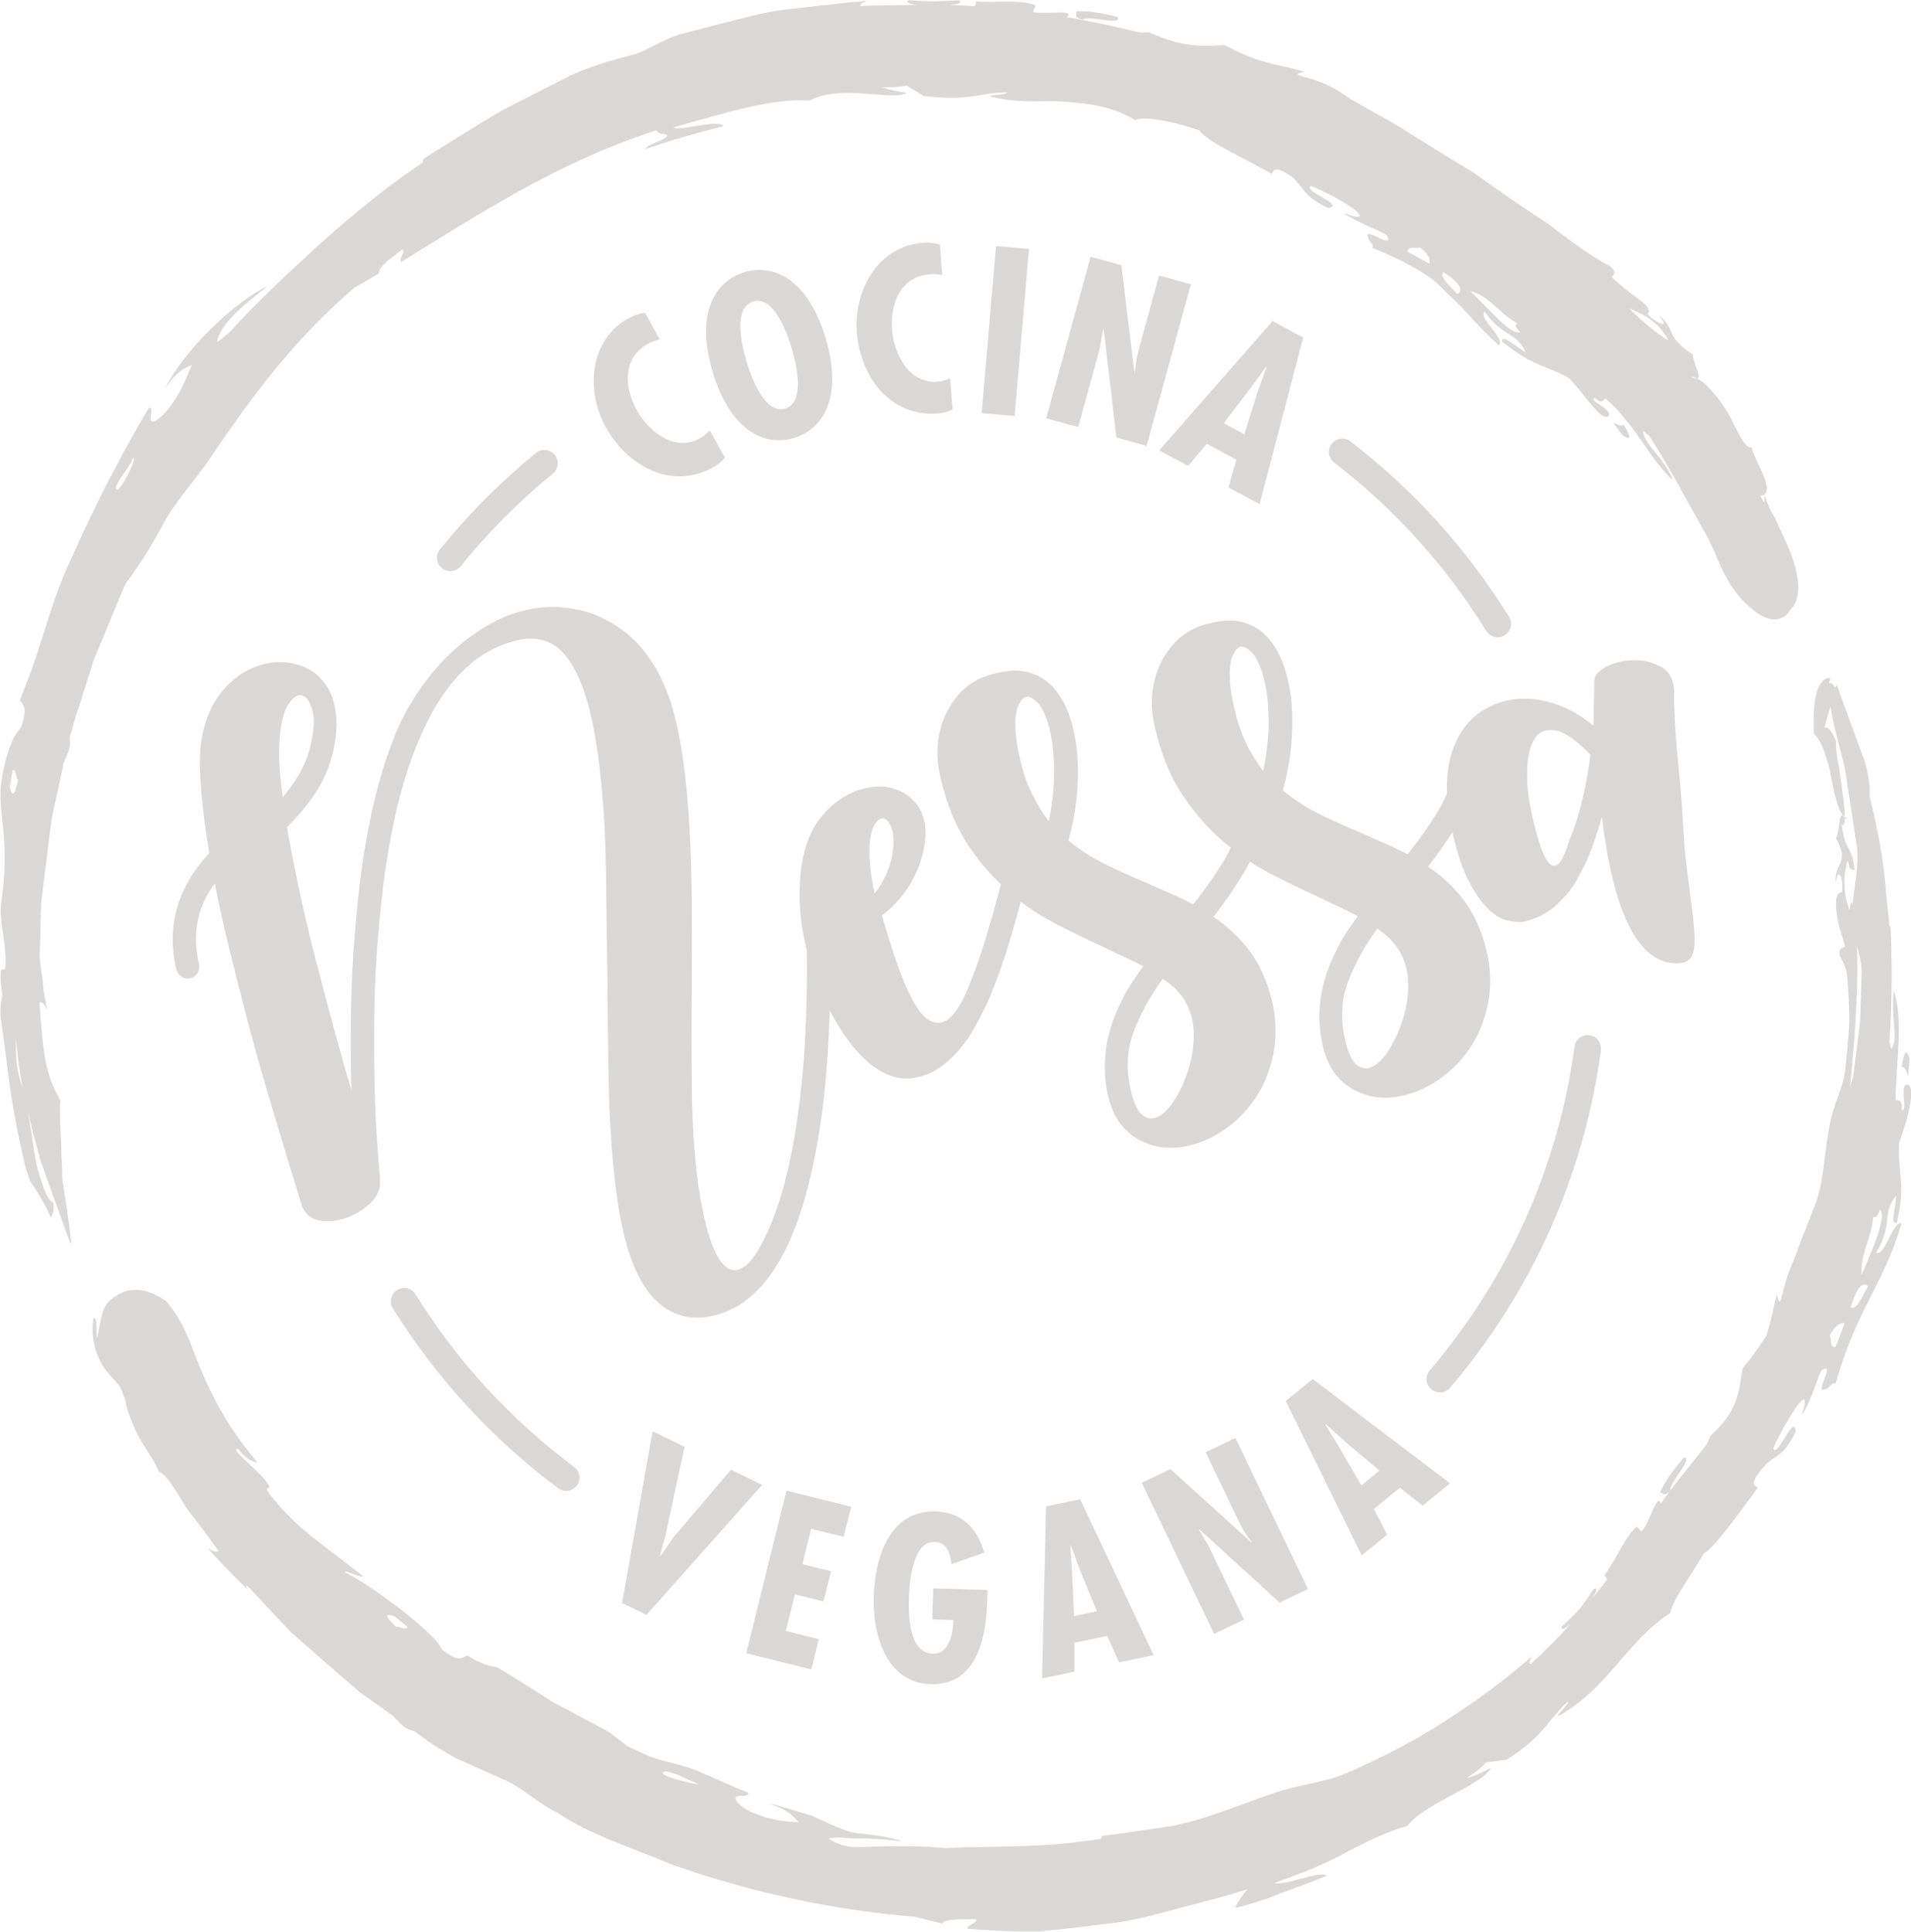<svg xmlns="http://www.w3.org/2000/svg" id="Capa_2" data-name="Capa 2" viewBox="0 0 200 202.14"><defs><style>      .cls-1 {        fill: #dad9d7;      }    </style></defs><g id="ELEMENTOS"><g><path class="cls-1" d="M113.35,2.07c.39-.56,4.09,.69,3.64-.28-1.98-.53-3.33-.65-4.37-.62,.08,.32-.27,.68,.72,.9Z"></path><path class="cls-1" d="M168.82,44.22c.33,.43,.66,.87,.98,1.32,.82,.56,1.04,.38,.12-1.12-.26,.24-.68,.02-1.1-.21Z"></path><path class="cls-1" d="M165.04,92c.63-1.05,1.16-2.16,1.58-3.32,.42-1.16,.76-2.24,1.04-3.22,.32,2.81,.77,5.26,1.34,7.35,.88,3.23,2.01,5.47,3.39,6.74,.99,.89,2.07,1.29,3.26,1.24,2.64-.12,1.66-3.07,.75-11.15-.23-2.05-.27-4.71-.57-7.65-.14-1.48-.26-2.8-.36-3.97-.11-1.17-.17-2.17-.2-3-.06-.99-.08-1.87-.05-2.63-.04-1.25-.49-2.11-1.36-2.6-.87-.49-1.82-.73-2.86-.71-.11,0-.21,0-.32,.01-.92,.05-1.77,.27-2.54,.66-.86,.43-1.29,.94-1.28,1.52l-.1,4.67c-1.77-1.47-3.65-2.37-5.65-2.7-.71-.12-1.4-.16-2.06-.12-1.21,.07-2.34,.38-3.39,.95-1.79,.92-3.05,2.53-3.77,4.84-.35,1.23-.5,2.6-.45,4.09-.2,.49-.43,.98-.7,1.45-.96,1.65-2.1,3.29-3.43,4.94-.77-.41-1.56-.79-2.37-1.14-.82-.35-1.62-.71-2.42-1.07-1.48-.61-2.93-1.27-4.35-1.96-1.42-.7-2.72-1.53-3.91-2.51,.82-2.95,1.13-5.93,.93-8.94-.11-1.35-.36-2.64-.74-3.84-.39-1.21-.93-2.23-1.63-3.07-.7-.84-1.59-1.42-2.66-1.73-.56-.16-1.17-.22-1.83-.19-.62,.03-1.3,.16-2.02,.36-1.23,.29-2.32,.9-3.27,1.83-.5,.54-.95,1.14-1.34,1.82-.39,.68-.67,1.41-.87,2.21-.39,1.56-.38,3.21,.03,4.95,.65,2.78,1.6,5.12,2.86,7.02,1.26,1.9,2.68,3.53,4.25,4.88,.27,.24,.55,.46,.83,.68-.16,.34-.31,.68-.5,1-.96,1.65-2.1,3.29-3.43,4.94-.77-.41-1.56-.79-2.37-1.14-.82-.35-1.62-.71-2.42-1.07-1.48-.62-2.93-1.27-4.35-1.96-1.42-.7-2.72-1.53-3.91-2.51,.82-2.95,1.13-5.93,.93-8.94-.11-1.36-.36-2.64-.74-3.84-.39-1.21-.93-2.23-1.63-3.07-.7-.84-1.59-1.42-2.66-1.73-.56-.16-1.17-.22-1.83-.19-.62,.03-1.3,.16-2.02,.36-1.23,.29-2.32,.9-3.28,1.83-.5,.54-.95,1.14-1.33,1.82-.39,.68-.68,1.41-.87,2.21-.39,1.56-.38,3.21,.03,4.95,.65,2.78,1.6,5.12,2.86,7.02,1.05,1.58,2.21,2.96,3.48,4.17-.45,1.63-.88,3.27-1.36,4.88-.72,2.41-1.49,4.59-2.33,6.54-.73,1.55-1.42,2.5-2.07,2.84-.26,.14-.52,.21-.77,.22-.38,.02-.75-.1-1.11-.35-.6-.42-1.17-1.16-1.71-2.21-.54-1.04-1.03-2.21-1.47-3.48-.45-1.28-.86-2.57-1.25-3.88-.39-1.31-.13-.37-.39-1.31,3.88-2.91,4.97-7.59,4.43-9.9-.21-.91-.63-1.66-1.25-2.25-.62-.59-1.37-.99-2.26-1.2-.49-.12-1-.16-1.53-.13-.72,.04-1.47,.21-2.27,.52-1.37,.57-2.54,1.47-3.51,2.7-.52,.62-.94,1.34-1.26,2.15-.31,.81-.56,1.71-.75,2.72-.42,3.01-.24,6,.53,8.98,.02,.87,.02,1.71,.02,2.51,0,1.76-.06,3.78-.16,6.06-.09,2.28-.28,4.61-.57,6.97-.66,5.6-1.71,10.07-3.14,13.41-.89,2.09-1.73,3.45-2.5,4.07-.39,.31-.76,.48-1.12,.5s-.7-.11-1.02-.37c-.65-.54-1.21-1.58-1.7-3.12-.48-1.54-.88-3.42-1.19-5.65-.38-2.88-.59-6.08-.64-9.61-.05-3.52-.05-7.26-.01-11.2,.02-2.77,.02-5.54,0-8.32-.02-2.78-.1-5.46-.24-8.04-.14-2.58-.38-5.02-.7-7.31-.33-2.29-.78-4.35-1.38-6.17-1.1-3.09-2.67-5.42-4.71-7-1.53-1.15-3.08-1.91-4.67-2.27-1.19-.27-2.37-.37-3.54-.31-.39,.02-.77,.06-1.15,.12-1.54,.23-3.03,.74-4.48,1.52-1.45,.78-2.8,1.74-4.06,2.89-1.26,1.15-2.4,2.46-3.42,3.91-1.02,1.45-1.87,2.97-2.55,4.55-2.18,5.2-3.61,11.97-4.29,20.34-.28,3.12-.44,6.15-.48,9.09-.05,2.94-.03,5.66,.05,8.15-.59-2-1.2-4.15-1.83-6.48-.63-2.32-1.25-4.69-1.88-7.09-.62-2.41-1.2-4.81-1.71-7.2-.52-2.39-.96-4.65-1.33-6.78,1.26-1.22,2.33-2.52,3.2-3.92,.87-1.4,1.46-2.94,1.77-4.65,.2-1.09,.27-2.06,.2-2.9-.07-.84-.22-1.56-.44-2.16-.22-.6-.5-1.09-.81-1.47-.32-.39-.61-.69-.88-.93-.87-.68-1.88-1.08-3.04-1.2-.36-.04-.72-.05-1.09-.03-.8,.04-1.61,.23-2.43,.57-1.4,.58-2.63,1.58-3.67,2.99-1.02,1.49-1.64,3.29-1.86,5.39-.19,2.49,.12,6.17,.92,11.02-3.34,3.61-4.5,7.67-3.45,12.19,.08,.32,.26,.57,.55,.75,.23,.14,.46,.21,.71,.19,.07,0,.14-.01,.21-.03,.32-.07,.57-.26,.75-.55,.18-.29,.24-.6,.16-.92-.44-1.9-.43-3.68,.05-5.31,.31-1.06,.85-2.11,1.6-3.14,.39,2.02,.87,4.19,1.44,6.53,.59,2.42,1.25,5.02,1.98,7.82,.69,2.6,1.38,5.07,2.07,7.4,.69,2.33,1.3,4.38,1.84,6.16,.54,1.78,.97,3.19,1.3,4.25,.33,1.05,.5,1.6,.51,1.64,.37,.88,1.02,1.37,1.94,1.49,.34,.04,.68,.06,1.02,.04,.59-.03,1.18-.16,1.77-.38,.94-.34,1.75-.86,2.45-1.54,.69-.68,1.01-1.42,.96-2.2v-.06s-.01-.08,.02-.13v-.06c-.07-.78-.17-2.05-.3-3.79-.14-1.75-.23-3.81-.28-6.18-.05-2.37-.06-4.96-.02-7.75,.04-2.79,.19-5.66,.47-8.62,.69-8.15,2.08-14.67,4.16-19.55,2.49-5.98,5.93-9.48,10.29-10.5,.41-.1,.8-.15,1.17-.17,1.19-.07,2.22,.25,3.09,.94,1.08,.88,1.99,2.35,2.72,4.42,.73,2.07,1.29,4.83,1.69,8.3,.37,3.18,.58,6.64,.64,10.4,.06,3.75,.11,7.53,.16,11.32,.02,3.68,.07,7.32,.13,10.92,.07,3.6,.27,6.93,.61,10,.38,3.59,.97,6.48,1.77,8.66,.8,2.18,1.84,3.76,3.12,4.76,1.19,.95,2.57,1.39,4.13,1.3,.45-.02,.92-.09,1.4-.21,5.99-1.4,9.81-8.88,11.46-22.45,.27-2.45,.45-4.82,.56-7.13,.04-.82,.07-1.59,.09-2.34,.34,.65,.7,1.29,1.09,1.91,1.25,1.97,2.57,3.39,3.94,4.26,1.09,.69,2.18,1.01,3.28,.95,.29-.02,.58-.06,.86-.12,.95-.22,1.79-.61,2.52-1.15,.73-.55,1.39-1.17,1.98-1.88,.59-.7,1.1-1.46,1.54-2.27,.44-.81,.86-1.62,1.25-2.43,.87-2,1.68-4.24,2.42-6.72,.39-1.3,.76-2.61,1.11-3.93,1.17,.89,2.39,1.66,3.65,2.31,1.73,.89,3.42,1.71,5.06,2.46,.75,.37,1.47,.71,2.16,1.03,.68,.32,1.33,.64,1.95,.96-.44,.61-.87,1.22-1.27,1.83-.4,.62-.75,1.25-1.06,1.91-1.65,3.31-2.1,6.6-1.34,9.85,.49,2.1,1.53,3.61,3.13,4.51,1.18,.67,2.46,.97,3.83,.89,.48-.03,.97-.1,1.48-.22,1.87-.44,3.59-1.38,5.17-2.84,1.61-1.55,2.7-3.31,3.29-5.29,.74-2.22,.81-4.58,.23-7.08-.54-2.14-1.34-3.88-2.39-5.25-1.05-1.37-2.29-2.53-3.73-3.49,1.39-1.75,2.6-3.55,3.64-5.4,.07-.12,.12-.25,.18-.37,.7,.45,1.4,.87,2.13,1.25,1.73,.89,3.42,1.71,5.06,2.46,.75,.37,1.47,.71,2.16,1.03,.68,.32,1.33,.64,1.95,.96-.45,.61-.87,1.22-1.27,1.83-.4,.62-.75,1.25-1.06,1.91-1.65,3.31-2.1,6.6-1.34,9.85,.49,2.1,1.53,3.61,3.13,4.51,1.18,.67,2.46,.97,3.83,.89,.48-.03,.97-.1,1.48-.22,1.86-.44,3.59-1.38,5.17-2.84,1.61-1.55,2.7-3.31,3.29-5.29,.74-2.22,.81-4.58,.23-7.08-.54-2.13-1.34-3.88-2.39-5.25-1.05-1.37-2.29-2.53-3.73-3.49,.94-1.18,1.78-2.38,2.56-3.6,.02,.1,.04,.19,.06,.29,.49,2.1,1.07,3.77,1.73,4.99,.66,1.23,1.33,2.16,2,2.8,.67,.64,1.34,1.03,2,1.17,.52,.11,.99,.15,1.41,.13,.11,0,.21-.02,.31-.03,1.27-.3,2.35-.84,3.26-1.64,.9-.8,1.67-1.72,2.3-2.77ZM29.59,83.42c-.18-1.3-.3-2.47-.35-3.53s-.04-2.01,.05-2.87c.14-1.54,.45-2.66,.91-3.35,.4-.6,.79-.91,1.17-.93,.06,0,.12,0,.19,.01,.44,.09,.79,.54,1.07,1.35,.27,.81,.27,1.95-.02,3.4-.2,1.09-.57,2.13-1.09,3.11-.52,.98-1.17,1.91-1.92,2.8Zm61.52,7.54c-.1-.77-.13-1.46-.11-2.1,.03-1.13,.19-1.96,.49-2.49,.27-.48,.55-.72,.84-.74,.03,0,.07,0,.1,0,.32,.04,.61,.35,.85,.93,.24,.58,.29,1.41,.16,2.48-.09,.81-.31,1.59-.64,2.33-.33,.74-.75,1.46-1.26,2.14-.2-.94-.34-1.79-.44-2.56Zm19.15-8.45c-.09,1.13-.26,2.27-.49,3.41-.66-.85-1.25-1.8-1.76-2.85-.52-1.05-.94-2.27-1.26-3.66-.25-1.07-.4-1.98-.45-2.72-.05-.74-.04-1.35,.01-1.82,.06-.47,.15-.83,.28-1.07,.13-.24,.23-.41,.29-.51,.22-.25,.44-.38,.65-.39,.11,0,.21,.02,.31,.07,.31,.16,.6,.39,.89,.7,.42,.57,.77,1.34,1.04,2.3,.27,.96,.44,2.04,.5,3.24,.08,1.07,.08,2.17-.01,3.3Zm14.61,27.1c-.14,1.1-.4,2.14-.78,3.13-.38,.99-.83,1.87-1.36,2.64-.53,.77-1.07,1.28-1.62,1.51-.18,.08-.36,.12-.54,.13-.36,.02-.7-.1-1.03-.36-.49-.39-.88-1.24-1.19-2.55-.52-2.22-.42-4.29,.31-6.19,.73-1.9,1.74-3.74,3.04-5.51,.79,.53,1.45,1.13,1.96,1.8,.51,.67,.88,1.47,1.09,2.38,.21,.91,.25,1.92,.11,3.02Zm7.83-32.34c-.09,1.13-.26,2.27-.49,3.41-.66-.85-1.25-1.8-1.76-2.85-.52-1.05-.94-2.27-1.26-3.66-.25-1.07-.4-1.98-.45-2.72-.05-.74-.04-1.35,.01-1.82,.06-.47,.15-.83,.28-1.07,.13-.24,.23-.41,.29-.51,.22-.25,.44-.38,.65-.39,.11,0,.21,.02,.31,.07,.31,.16,.6,.39,.89,.7,.42,.57,.77,1.34,1.04,2.3,.27,.96,.44,2.04,.51,3.24,.08,1.07,.08,2.17-.01,3.3Zm14.61,27.1c-.14,1.1-.4,2.14-.78,3.13-.38,.99-.83,1.87-1.36,2.64-.53,.77-1.07,1.27-1.62,1.51-.18,.08-.36,.12-.54,.13-.36,.02-.7-.1-1.03-.36-.49-.39-.88-1.24-1.19-2.55-.52-2.22-.42-4.29,.31-6.19,.73-1.9,1.74-3.74,3.04-5.51,.79,.53,1.45,1.13,1.96,1.8,.51,.68,.88,1.47,1.09,2.38,.21,.91,.25,1.92,.11,3.02Zm14.83-14.04c-.33-.34-.64-.95-.93-1.82-.29-.88-.57-1.89-.83-3.04-.41-1.75-.59-3.35-.56-4.8,.04-1.45,.29-2.56,.76-3.32,.38-.61,.91-.93,1.59-.96,.17,0,.35,0,.55,.03,.95,.13,2.14,.93,3.57,2.4,0,.04,.06,.09,.16,.15-.2,1.64-.49,3.21-.85,4.72-.36,1.51-.81,2.91-1.34,4.2-.41,1.31-.78,2.13-1.12,2.46-.16,.15-.32,.24-.47,.24-.18,0-.36-.08-.54-.26Z"></path><g><path class="cls-1" d="M71.65,151.39l-1.84,8.48c-.17,1.03-.51,1.98-.76,2.97l.04,.02c.62-.84,1.12-1.7,1.82-2.5l5.59-6.58,3.26,1.6-12.1,13.6-2.55-1.25,3.19-17.98,3.34,1.64Z"></path><path class="cls-1" d="M89.08,157.65l-.78,3.16-3.41-.84-.92,3.7,3,.74-.78,3.16-3-.74-.95,3.83,3.45,.86-.78,3.16-6.81-1.69,4.21-17.01,6.77,1.68Z"></path><path class="cls-1" d="M103.35,166.36l-.04,1.37c-.11,3.72-1.17,8.64-5.89,8.5-4.72-.14-6.1-5.26-5.98-9.14,.12-4.04,1.58-9.1,6.53-8.94,2.67,.08,4.37,1.81,5.03,4.32l-3.41,1.2c-.14-.89-.37-2.27-1.7-2.31-2.34-.21-2.71,4.1-2.76,5.76-.05,1.81-.06,5.84,2.5,5.92,1.77,.05,2.12-2.31,2.15-3.52l-2.21-.07,.1-3.25,5.67,.17Z"></path><path class="cls-1" d="M113.05,156.88l7.69,16.31-3.62,.75-1.24-2.76-3.44,.72v3.02s-3.38,.7-3.38,.7l.42-18,3.57-.74Zm-.05,7.33l-.93-2.52h-.05s.17,2.68,.17,2.68l.22,4.73,2.39-.5-1.81-4.4Z"></path><path class="cls-1" d="M122.5,153.73l8.47,7.67,.02-.06c-.55-.66-1-1.45-1.4-2.27l-3.41-7.11,3.12-1.5,7.58,15.81-2.96,1.42-8.43-7.69-.02,.06,.91,1.52,.33,.64,3.48,7.25-3.12,1.5-7.58-15.81,3-1.44Z"></path><path class="cls-1" d="M137.39,144.3l14.36,10.91-2.86,2.34-2.38-1.87-2.72,2.22,1.38,2.68-2.66,2.18-7.95-16.16,2.83-2.31Zm3.35,6.52l-1.99-1.8-.04,.03,1.39,2.29,2.38,4.09,1.89-1.55-3.64-3.06Z"></path></g><g><path class="cls-1" d="M69.04,35.51c-.44,.11-.84,.25-1.23,.47-2.67,1.47-2.49,4.54-1.19,6.9,1.26,2.28,3.97,4.45,6.62,2.99,.39-.21,.72-.53,1.04-.86l1.58,2.87c-.35,.43-.77,.77-1.26,1.04-4.38,2.41-8.98-.2-11.21-4.23-2.1-3.81-1.73-9.12,2.4-11.4,.53-.29,1.1-.47,1.71-.57l1.54,2.79Z"></path><path class="cls-1" d="M86.41,35.39c1.88,6.31-.36,9.55-3.32,10.44-2.97,.89-6.61-.6-8.5-6.91-1.88-6.31,.35-9.55,3.32-10.44,2.97-.88,6.61,.6,8.5,6.91Zm-4.24,7.36c2.21-.66,1.09-4.96,.69-6.3-.45-1.5-1.83-5.55-4.03-4.89-2.21,.66-1.14,4.81-.69,6.3,.4,1.34,1.83,5.55,4.03,4.89Z"></path><path class="cls-1" d="M98.61,28.79c-.45-.08-.87-.12-1.31-.09-3.04,.23-4.15,3.09-3.94,5.78,.2,2.6,1.77,5.69,4.78,5.46,.44-.03,.87-.18,1.3-.36l.25,3.27c-.5,.25-1.02,.38-1.58,.42-4.98,.38-8.09-3.91-8.44-8.5-.33-4.34,2.2-9.01,6.91-9.37,.6-.05,1.19,.02,1.79,.19l.24,3.18Z"></path><path class="cls-1" d="M107.69,26.05l-1.5,17.48-3.45-.3,1.5-17.48,3.45,.3Z"></path><path class="cls-1" d="M117.36,27.75l1.37,11.34,.06-.03c.02-.86,.19-1.75,.43-2.63l2.08-7.6,3.34,.92-4.64,16.9-3.16-.87-1.33-11.33-.06,.03-.31,1.75-.17,.7-2.13,7.76-3.34-.92,4.64-16.9,3.21,.88Z"></path><path class="cls-1" d="M136.39,35.31l-4.56,17.44-3.26-1.74,.82-2.91-3.09-1.66-1.95,2.31-3.03-1.62,11.86-13.53,3.22,1.72Zm-4.73,5.59l.9-2.52-.04-.02-1.58,2.16-2.86,3.77,2.15,1.15,1.43-4.54Z"></path></g><path class="cls-1" d="M59.25,156.01c-.29,0-.58-.09-.83-.28-6.92-5.17-12.74-11.5-17.3-18.82-.41-.65-.21-1.52,.45-1.92,.65-.41,1.52-.21,1.92,.45,4.37,7.03,9.96,13.1,16.6,18.06,.62,.46,.74,1.34,.28,1.95-.27,.37-.69,.56-1.12,.56Z"></path><path class="cls-1" d="M150.7,145.7c-.32,0-.64-.11-.91-.33-.59-.5-.66-1.38-.16-1.97,8.23-9.65,13.47-21.36,15.15-33.88,.1-.77,.8-1.3,1.57-1.2,.77,.1,1.3,.81,1.2,1.57-1.75,13.05-7.21,25.26-15.79,35.32-.28,.32-.67,.49-1.06,.49Z"></path><path class="cls-1" d="M156.74,66.69c-.47,0-.92-.23-1.19-.66-4.21-6.81-9.57-12.74-15.92-17.63-.61-.47-.73-1.35-.26-1.96,.47-.61,1.35-.73,1.96-.26,6.62,5.09,12.21,11.27,16.6,18.37,.41,.66,.2,1.52-.45,1.92-.23,.14-.48,.21-.73,.21Z"></path><path class="cls-1" d="M47.13,59.76c-.31,0-.62-.1-.88-.31-.6-.48-.69-1.36-.21-1.96,2.99-3.69,6.37-7.09,10.05-10.09,.6-.49,1.48-.4,1.97,.2,.49,.6,.4,1.48-.2,1.96-3.53,2.88-6.78,6.14-9.64,9.68-.28,.34-.68,.52-1.09,.52Z"></path><g><path class="cls-1" d="M199.7,112.6l.15-1.78c-.27-1.02-.53-1.01-.83,.82,.35,0,.51,.47,.67,.97Z"></path><path class="cls-1" d="M199.61,113.49c-.9-.01,.16,3-.59,2.63,.09-1.04-.27-1.01-.64-.99,.07-4.27,.85-8.31-.18-11.49-.15,1.36-.06,2.57,.03,3.62,.09,1.04,.13,1.91-.31,2.52-.07-.26-.13-.53-.18-.79,.28-4,.31-8.02,.11-12.02-.03-.03-.06-.03-.09-.02-.12-1.06-.23-2.11-.33-3.16-.14-1.88-.37-3.85-.74-5.76-.05-.29-.12-.57-.17-.86-.01-.06-.03-.12-.04-.18-.13-.68-.26-1.36-.43-2.03-.26-1.23-.28-1.23-.4-1.69v-.03c.1-.92-.1-2.12-.45-3.45v-.02s-.01-.02-.01-.02c-.57-1.56-1.22-3.31-1.79-4.86-.28-.79-.55-1.52-.78-2.16-.11-.33-.22-.63-.31-.91-.07-.15-.26,.02-.27,.14-.18-.32-.34-.51-.48-.51-.03,0-.05,.05-.07,.08-.01-.02-.03-.03-.04-.05-.09-.22,.27-.42,0-.51-.4-.12-.8,.41-.9,.54-.17,.25-.27,.47-.37,.75-.36,1.09-.41,2.72-.35,4.53,.41,.3,.75,.94,1.06,1.76,.3,.82,.62,1.84,.76,2.82,.3,1.55,.63,3.13,1.21,3.94,.06,.01,.12,.05,.2,.11,0-.03,0-.04,0-.07,0-.22,0-.48-.02-.72-.09-1.08-.36-2.7-.55-4.13l.06,.19c-.31-1.37-.44-2.5-.39-3.13-.42-.99-.84-1.6-1.23-1.42,.34-1.17,.51-1.76,.65-2.24,.14,.93,.36,2.01,.62,3.02l.78,3.03c.23,1.02,.33,2.06,.5,3.09l.88,5.7c.19,1.99-.31,3.98-.48,5.98-.07-.58-.27-.3-.29,.54-.44-1.01-.84-2.94-.33-4.79-.01-.06-.02-.11-.03-.17,.02,.03,.04,.05,.05,.08,.03-.12,.06-.24,.11-.36,.07,.21,.11,.47,.15,.72,.17,.2,.34,.34,.55,.29-.26-2.63-.97-1.76-1.34-4.75,.18,.13,.27,.01,.31-.29,.01-.11,.02-.25,.01-.43-.07-.07-.13-.16-.2-.25-.47-.11-.3,1.48-.71,2.39,.39,.75,.6,1.35,.61,1.65,.02,.4-.06,.7-.18,.98-.23,.56-.55,.96-.46,2.05,.3-2.04,.86-.11,.63,.98-.6,.02-.69,.83-.56,1.99,.07,.56,.17,1.24,.38,1.94,.19,.64,.4,1.22,.5,1.76-.25,.2-.72,.07-.51,1.01,.21,.36,.4,.74,.54,1.14,.07,.21,.12,.38,.16,.61,.03,.29,.06,.6,.09,.91,.11,1.25,.17,2.67,.2,4.2v-.1c-.08,1.31-.2,2.69-.34,4.11l-.11,1.07c-.04,.3-.1,.63-.18,.95-.16,.65-.4,1.32-.65,2.02-1.15,2.94-1.17,6.05-1.65,8.58-.11,.65-.27,1.32-.48,1.99-.21,.66-.51,1.32-.79,2.06-.57,1.44-1.13,2.87-1.56,4.1l.05-.13c-.26,.59-.48,1.11-.65,1.57-.79,2.15-.83,4.16-1.24,2.32-.36,1.3-.59,2.71-.98,3.93l-.13,.37c-.02,.07-.17,.27-.25,.41-.21,.31-.43,.63-.65,.96-.46,.65-.97,1.32-1.56,2.03-.4,1.86-.18,4.28-3.4,7.09-.09,.27-.22,.56-.36,.87-1.29,1.63-2.7,3.38-3.77,4.78-.31-.59,2.44-3.36,1.37-3.38-1.33,1.54-2.06,2.68-2.5,3.63,.32,.07,.48,.54,1.13-.25-.4,.52-.75,1-1.03,1.41h0c-.38-1.07-1,1.39-1.78,2.62-.06,.09-.13,.18-.19,.28-.14,.18-.46-.57-.62-.43-1.18,1.03-2.16,3.54-3.36,5.09,.17,.09,.27,.24,.31,.42-.51,.67-1.02,1.32-1.54,1.96,.43-.68,.59-1.16,.16-1-1.43,2.11-1.5,2.23-3.38,3.96-.09,.45,.37,.22,.98-.33-1.33,1.49-2.72,2.89-4.22,4.24-.18-.04-.2-.22,.18-.84-2.31,2.01-5.43,4.47-9.15,6.81-1.84,1.2-3.83,2.34-5.93,3.4-1.05,.53-2.12,1.04-3.2,1.53-1.1,.5-2.15,.95-3.3,1.23-1.14,.3-2.32,.51-3.48,.8-1.17,.28-2.3,.68-3.39,1.06-2.18,.78-4.26,1.6-6.26,2.2-1,.3-1.98,.56-2.93,.74-.96,.15-1.89,.29-2.77,.42-1.75,.26-3.32,.48-4.63,.64,0,.11-.07,.22-.17,.32-.65,.08-1.29,.18-1.94,.25-3.85,.57-7.69,.51-11.56,.61-.27-.02-.62-.02-1.13,.03,0,0,0,0,0,0-.54,.02-1.08,.04-1.62,.07-3.19-.38-7.83-.12-9.53-.12-.38,0-.85-.09-1.34-.22-.48-.19-.92-.42-1.31-.67,.47-.11,.99-.11,1.52-.08,.26,.02,.52,.04,.8,.06,.23,.01,.51,0,.87,0,1.36,0,2.95,.15,4.49,.31-1.05-.4-2.77-.67-4.61-.84-1.3-.12-3.18-1.09-4.71-1.79l-.19-.09-.17-.04c-1.52-.38-2.97-.97-4.14-1.18,2.16,.79,2.38,1.35,2.99,1.92-.33,.01-1.5-.01-2.85-.34-.23-.05-.47-.12-.71-.18-.51-.18-.99-.36-1.46-.55-.6-.3-1.14-.67-1.53-1.18-.36-.93,1.37-.11,1.29-.81-1.37-.52-2.92-1.27-4.87-2.09l.11,.05c-1.9-.89-3.69-1.11-5.26-1.65-.19-.07-.36-.13-.52-.2l-.58-.27c-.39-.18-.78-.36-1.17-.55-.43-.15-.72-.46-1.06-.71-.34-.25-.68-.51-1.02-.77l-.26-.2-.14-.07c-1.83-.97-3.72-1.98-5.62-2.99-1.84-1.17-3.69-2.35-5.54-3.47l-.38-.23-.37-.05c-.78-.12-1.76-.58-2.75-1.16-.54,.23-.85,.77-2.65-.63-.23-.54-.81-1.2-1.6-1.91-.77-.74-1.72-1.52-2.75-2.33-2.06-1.58-4.32-3.14-5.8-3.84,.19-.27,1.23,.51,1.95,.44-2.23-1.76-3.82-2.91-5.3-4.1-1.49-1.18-2.85-2.43-4.48-4.46-.76-.99,.17-.48-.14-1-.91-1.49-3.62-3.36-3.38-3.74s.75,1.19,2.23,1.38c-2.31-2.69-3.74-5.05-4.98-7.59-.64-1.3-1.15-2.54-1.74-4.09-.61-1.55-1.25-3.32-2.88-5.24-.37-.23-.9-.6-1.74-.9-.79-.32-2.09-.4-3.02,.12-.24,.11-.44,.25-.64,.38l-.27,.2c-.07,.06-.15,.1-.33,.28-.55,.61-.6,1.08-.74,1.52-.2,.87-.3,1.64-.48,2.34-.1-1.15,.08-2.38-.4-2.06-.18,1.46,.03,2.43,.25,3.23,.23,.79,.55,1.37,.88,1.85,.5,.75,1.06,1.27,1.66,1.98,.18,.47,.38,.93,.58,1.41,.09,.89,.55,2.03,1.09,3.27,.78,1.61,1.97,3.03,2.37,4.18,.3,.22,.53,.35,.76,.62,.23,.26,.45,.54,.65,.83,.41,.58,.77,1.23,1.2,1.92,.42,.7,.99,1.37,1.6,2.16,.59,.77,1.25,1.67,1.99,2.72l.07,.1c-.26,.24-.68,0-1.12-.27,1.43,1.57,2.19,2.36,4.3,4.45-.42-.41-.39-.85,.19-.17,.11,.13,.23,.24,.34,.37,.29,.32,.58,.63,.88,.94,.35,.37,.69,.76,1.04,1.11,.67,.71,1.34,1.42,2,2.13l4.08,3.56,2.04,1.77,1.02,.88,1.1,.79,2.45,1.75c.47,.51,.93,.99,1.32,1.25,.11,.07,.47,.2,.89,.33l1.92,1.39,2.32,1.38,5.76,2.58c1.78,.98,3.13,2.29,4.96,3.17,3.45,2.34,7.74,3.63,11.67,5.31,3.43,1.23,6.94,2.27,10.49,3.13,0,0,0,0,0,0,.01,0,.02,0,.03,0,4.99,1.21,10.1,2.03,15.26,2.45,.91,.25,1.84,.49,2.83,.7,.15-.29,.75-.39,1.68-.43,.03,0,.06,0,.08,0,.58,0,1.17-.02,1.76-.03,.2,.47-.99,.57-.87,1.02,2.51,.18,4.95,.31,7.36,.28,2.4-.22,4.78-.5,7.23-.82,2.53-.23,5.11-.97,7.62-1.64,1.29-.34,2.62-.69,3.99-1.05,.65-.16,3.07-.91,3.06-.9,0,0-1.51,1.9-1.14,1.9s3.28-.96,3.28-.96c1.93-.77,4.02-1.46,6.16-2.36-.59-.63-4.5,1.13-5.44,.74,2.76-.95,5.51-2.07,7.7-3.3,2.21-1.15,4.21-2.11,6.09-2.62l.12-.06h.01c.93-1.22,2.97-2.3,4.84-3.31,1.88-1.01,3.59-1.97,3.87-2.74-.93,.5-1.82,.9-2.49,1.05,1.02-.65,1.55-1.16,2.06-1.67,.59,.05,1.43-.23,2.03-.2,2.18-1.36,3.17-2.41,3.95-3.29,.78-.89,1.34-1.71,2.49-2.82,.21,.26-1.02,1.18-1.02,1.53,2.59-1.39,4.45-3.44,6.18-5.43,1.74-2,3.34-3.96,5.59-5.36,.22-1.37,2.2-3.97,3.51-6.27,.93-.4,3.45-3.84,5.63-6.83-.18-.27-.69-.25-.17-1.14,.88-1.34,1.43-1.69,2.05-2.1,.6-.42,1.26-.9,2.11-2.66-.22-1.99-1.96,2.94-2.37,1.73,1.8-3.76,4.2-7.27,2.98-3.42,1.32-1.98,1.83-4.91,2.28-4.81,1.21-.67-1.01,2.71,.18,2.04,.31,.09,.81-.9,1.07-.5,1.15-3.89,2.21-6.22,3.38-8.52,1.14-2.3,2.42-4.54,3.54-8.27-.86-.47-1.75,3.55-2.65,3.02,1.83-3.03,.53-4.03,2.09-5.96,.06,.88-.72,3.25,.08,2.81,.5-2.09,.51-3.4,.41-4.56-.09-1.16-.22-2.16-.19-3.68,.15-.57,.73-2.04,1.03-3.42,.3-1.38,.43-2.65-.14-2.77ZM41.49,170.27s0,0,0,0c-1.31-1.27-1.17-1.48-.19-1.14,.45,.37,.89,.74,1.34,1.1-.06,.47-.91-.17-1.15,.04Zm31.53,16.36s-.01,.06-.06,.07h.03c-.52-.03-4.73-1.02-3.33-1.36,1.53,.36,1.74,.65,3.35,1.29h0s-.02-.01-.02-.01c0,0,.01,0,.02,0,0,0,0,0,0,0h.01s0,0-.01,0Zm113.81-48.72s0-.02,0-.03c.02-.05,.04-.07,.05-.11-.02,.05-.04,.09-.06,.14Zm5.26,3.03c-.64,.14-.37-.81-.59-1.2,.57-1.05,1.08-1.35,1.56-1.29-.32,.83-.61,1.67-.97,2.49Zm2-32.5c.18-2.88,.37-5.8,.26-9.47,.25,.93,.5,1.87,.49,2.8l-.17,5.17-.64,5.14c-.08,.57-.23,1.12-.4,1.66,.16-1.86,.31-3.58,.46-5.29Zm-.4,28.34c.69-2.23,1.26-2.66,1.81-2.21-.62,1.18-1.26,2.57-1.81,2.21Zm1.14-3.37c-.07-.99,.12-1.88,.42-2.83,.29-.95,.68-1.98,.81-3.28,.25,.21,.48-.08,.7-.74,.78,.89-1.13,4.89-1.93,6.85Z"></path><path class="cls-1" d="M193.38,85.78c-.13-.17-.23-.28-.32-.36,0,.05,0,.09,0,.13,.1,.1,.21,.17,.32,.23Z"></path></g><path class="cls-1" d="M187.36,57.77c-.48-1.26-1.13-2.43-1.56-3.49-.58-1-1-1.87-1.09-2.55-.02,.34-.05,.62-.07,.87-.12-.2-.24-.41-.36-.61-.02-.04-.05-.07-.07-.11,.61-.02,.8-.45,.62-1.28-.2-1.03-1.16-2.53-1.51-3.77-.22-.04-.38-.05-.59-.28-.21-.23-.43-.56-.64-.94-.43-.76-.87-1.79-1.49-2.8-.15-.25-.32-.5-.5-.74-.16-.21-.32-.41-.48-.61-.32-.39-.63-.75-.93-1.05-.37-.37-.72-.64-1.06-.81-.12,.02-.31,0-.64-.17,.2-.01,.42,.06,.64,.17,.49-.1-.36-1.45-.48-2.51-1.51-1.01-1.91-1.61-2.2-2.25-.29-.61-.43-1.19-1.36-1.84,1.45,1.62-.48,.69-1.15-.13,.65-.86-1.61-1.86-3.04-3.23l-.1-.09c-.21-.17-.42-.34-.59-.53,.09-.31,.58-.44-.16-1.14-1.67-.85-3.95-2.46-6.49-4.44l-.08-.06c-2.46-1.58-5.17-3.44-7.79-5.35l-.03-.02-.04-.02c-2.13-1.27-4.23-2.57-6.15-3.77-.5-.3-1-.67-1.56-.99-.56-.32-1.14-.65-1.73-.98-1.12-.63-2.24-1.27-3.27-1.85,0,0,.02,0,.02,.02l-.18-.1s.11,.06,.16,.09c-.91-.68-1.78-1.18-2.52-1.53-2.19-1.01-4.23-.99-2.36-1.39-1.35-.38-2.67-.61-4.03-.98-.68-.19-1.37-.41-2.07-.7-.7-.31-1.47-.68-2.29-1.1-1.95,.08-4.07,.41-7.88-1.33-.31,.02-.66,.02-1.03,.01-2.69-.67-5.42-1.24-8.17-1.69,.17,.02,.36,.05,.6,.09,.89-.86-2.11-.26-3.46-.52-.22-.04,.3-.67,.1-.75-1.48-.6-4.19-.21-6.15-.37,.02,.2-.06,.36-.19,.5-.86-.06-1.73-.1-2.6-.14,.87-.06,1.43-.18,1.03-.47-2.59,.09-2.7,.19-5.27-.02-.38,.25,.1,.41,.91,.49-1.77,.03-3.55,.05-5.32,.08-.21,.02-.43,.05-.64,.07-.11-.14,0-.29,.68-.57-1.5,.12-3.21,.3-5.07,.51-.93,.11-1.91,.22-2.91,.34-1.01,.09-2.08,.27-3.13,.5-2.11,.49-4.25,1.05-6.47,1.63-.55,.15-1.11,.29-1.67,.44-.54,.12-1.2,.35-1.71,.6-1.08,.49-2.09,1.1-3.11,1.49,.01,0,.03,0,.04-.01h-.04s0,.01,0,.01c-2.63,.69-5.26,1.39-7.61,2.62-2.32,1.18-4.54,2.32-6.59,3.36h0s0,0,0,0c-3.33,2-6.15,3.75-8.22,5.08,.04,.1,.03,.21,0,.33-1.73,1.17-3.44,2.38-5.06,3.71-1.94,1.52-3.82,3.11-5.64,4.76,0,0,0,0-.01,.01-.2,.16-.44,.36-.73,.67,0,0,0,0,0,0-3.14,2.86-6.08,5.65-8.82,8.64-.43,.37-.86,.72-1.28,1.03,.28-1.94,2.85-3.96,5.29-5.86-1.53,.66-3.9,2.43-6.02,4.54-2.12,2.09-3.94,4.53-4.66,6.07,1.28-1.84,1.98-2.01,2.74-2.38-.19,.4-.74,1.99-1.66,3.49-.25,.35-.5,.7-.74,1.06-.43,.54-.92,1.02-1.48,1.35-.99,.25,.11-1.41-.59-1.43-2.12,3.52-4.72,8.34-7.19,13.7-.62,1.36-1.23,2.66-1.85,4.14-.6,1.47-1.1,2.96-1.56,4.42-.46,1.46-.9,2.88-1.37,4.24-.24,.68-.47,1.34-.73,1.98-.26,.68-.57,1.44-.81,2.15,.34,.54,.85,.67,.08,2.9-.89,.8-1.77,3.31-2.07,6.03-.32,2.72,.98,5.82,.04,12.16-.28,1.88,.45,3.75,.45,6.39,0,1.27-.42,.29-.49,.89-.09,.76,.03,1.62,.15,2.44,0,0-.33,1.39-.17,2.43,.16,1.03,.59,4.4,.86,6.49,.16,1.32,.42,2.77,.66,4.12,.28,1.54,.61,2.98,.99,4.71h0s.04,.14,.04,.14c.13,.42,.32,1,.51,1.6,.41,.55,1.16,1.71,1.83,3.05,.12,.24,.23,.48,.34,.73,.24-.22,.34-.76,.28-1.51-.29-.1-.53-.44-.79-.98-.27-.6-.54-1.43-.81-2.38-.29-.94-.41-2.14-.62-3.33-.15-1-.31-2.03-.47-3.05,.02,.08,.03,.17,.05,.26,.26,1.23,.28,1.23,.4,1.69l.29,1.13,.59,2.23c.91,2.54,1.82,5.09,2.73,7.6,.11,.3,.4,1.08,.43,1.08s.06-.14,.05-.23c-.16-1.62-.94-6.66-.94-6.66,.05-.88-.09-2.05-.09-3.34-.08-1.63-.19-3.42-.1-4.75-1.61-2.78-1.79-4.91-2.18-10.26,.34-.07,.58,.36,.81,.81-.2-1.05-.38-1.78-.43-2.66-.07-.87-.41-2.49-.36-3.38,.07-1.06,.09-2.1,.1-3.12l.07-2.13,.64-5.14c.23-1.71,.35-3.43,.78-5.11,.33-1.45,.63-2.9,.94-4.35,.28-.63,.54-1.24,.64-1.69,.02-.12,0-.49-.02-.92,.27-1.03,.56-2.06,.92-3.07l1.55-4.93,1.98-4.77c.51-1.19,1.15-2.94,1.52-3.5,1.48-1.95,2.84-4.23,4.12-6.64,1.4-2.34,3.62-4.7,5.05-6.98,4.32-6.38,8.76-12.14,14.64-17.16l.13-.09c.79-.46,1.6-.92,2.45-1.41-.07-.29,.25-.74,.87-1.31,.52-.41,1.05-.81,1.58-1.21,.41,.27-.46,1.03-.1,1.31,4.2-2.62,8.03-5.02,12.23-7.36,4.2-2.31,8.77-4.58,14.48-6.42,.07,.34,.56,.4,1.05,.45,.42,.48-2.26,1.02-2.19,1.52,2.67-.93,5.38-1.72,8.12-2.39-.44-.81-4.33,.55-5.26,.13,5.65-1.59,10.46-3.1,14.29-2.81,1.36-.76,3.49-.93,5.55-.75,2.05,.14,3.94,.4,4.61-.06-1.02-.17-1.96-.35-2.59-.6,1.19,.05,1.91-.05,2.62-.16,.44,.39,1.26,.69,1.7,1.08,4.97,.58,5.6-.32,8.77-.38-.02,.33-1.54,.17-1.77,.44,1.41,.35,2.79,.48,4.14,.5,.66,.01,1.4,0,1.96-.02,.54,0,1.21,.03,1.83,.07,2.53,.18,5.04,.53,7.19,1.9,1.28-.44,4.39,.25,6.8,1.1,.14,.2,.44,.49,.88,.82,.51,.39,1.16,.76,1.88,1.15,1.44,.78,3.2,1.65,4.77,2.57,.25-.21,.17-.71,1.11-.31,.47,.24,.83,.47,1.09,.68,.26,.2,.48,.45,.44,.53l.18,.12c.69,.79,.84,1.47,3.11,2.55,1.99-.27-2.91-1.86-1.74-2.29,1.91,.81,3.72,1.84,4.56,2.51,.82,.72,.73,.98-1.15,.34,1.89,1.32,4.69,2.05,4.54,2.5,.52,1.22-2.53-1.2-2.01,.03-.12,.3,.78,.84,.37,1.07,1.79,.7,3.21,1.39,4.41,2.08,1.21,.69,2.22,1.37,3.04,2.24,.85,.84,1.71,1.63,2.61,2.62,.9,1,1.91,2.07,3.22,3.26,.82-.6-2.25-2.88-1.46-3.51,1.93,2.77,3.21,1.98,4.29,4.25-.9-.45-2.48-1.98-2.5-1.12,.77,.61,1.42,1.05,2.09,1.49,.65,.4,1.21,.67,1.74,.9,1.06,.45,2.02,.74,3.25,1.48,.39,.41,1.32,1.55,2.09,2.5,.78,.93,1.47,1.76,1.97,1.45,.32-.31-.23-.77-.75-1.11-.52-.35-1.04-.64-.68-.83,.69,.63,.9,.35,1.11,.06,3.12,2.64,4.65,6.43,7.11,8.59-1.04-2.54-3.08-3.76-3.17-5.2,.23,.18,.45,.37,.67,.56,2.11,3.22,3.9,6.72,5.78,10.01,.55,.96,.99,1.96,1.41,2.98,.09,.22,.19,.44,.29,.66,.03,.07,.06,.15,.1,.22,.26,.58,.58,1.13,.92,1.68,.59,.89,1.28,1.75,2.11,2.43,1.23,1.09,2.54,1.59,3.61,.84,.23-.17,.4-.4,.55-.66,.49-.41,.84-1.31,.81-2.24,.02-1.22-.35-2.55-.83-3.81ZM1.32,80.59c.45-.17,.27,.9,.59,1h0c-.41,1.77-.66,1.79-.88,.76,.09-.59,.17-1.17,.29-1.75Zm.81,32.5c-.2-.69-.33-1.26-.39-1.81-.07-.92-.09-1.82-.11-2.71,.2,1.81,.42,3.6,.75,5.35-.09-.29-.17-.57-.26-.83ZM12.14,50.92c.66-1.43,1.1-1.52,1.81-3.02,.49-.05-1.82,4.58-1.81,3.02ZM149.58,27.59l-2.26-1.26c-.04-.63,.87-.28,1.29-.43,.93,.71,1.13,1.24,.97,1.69Zm2.97,3.18c-.87-.89-1.96-1.86-1.49-2.3,1.87,1.24,2.07,1.9,1.49,2.3Zm1.28-.32c1.92,.42,2.79,2.09,4.96,3.4-.3,.13-.14,.46,.33,.93-1.12,.32-3.73-3-5.29-4.33Zm16.66,1.82c1.06,.43,3.07,1.23,4.12,3.37-1.12-.67-2.51-1.82-4.12-3.37Z"></path></g></g></svg>
